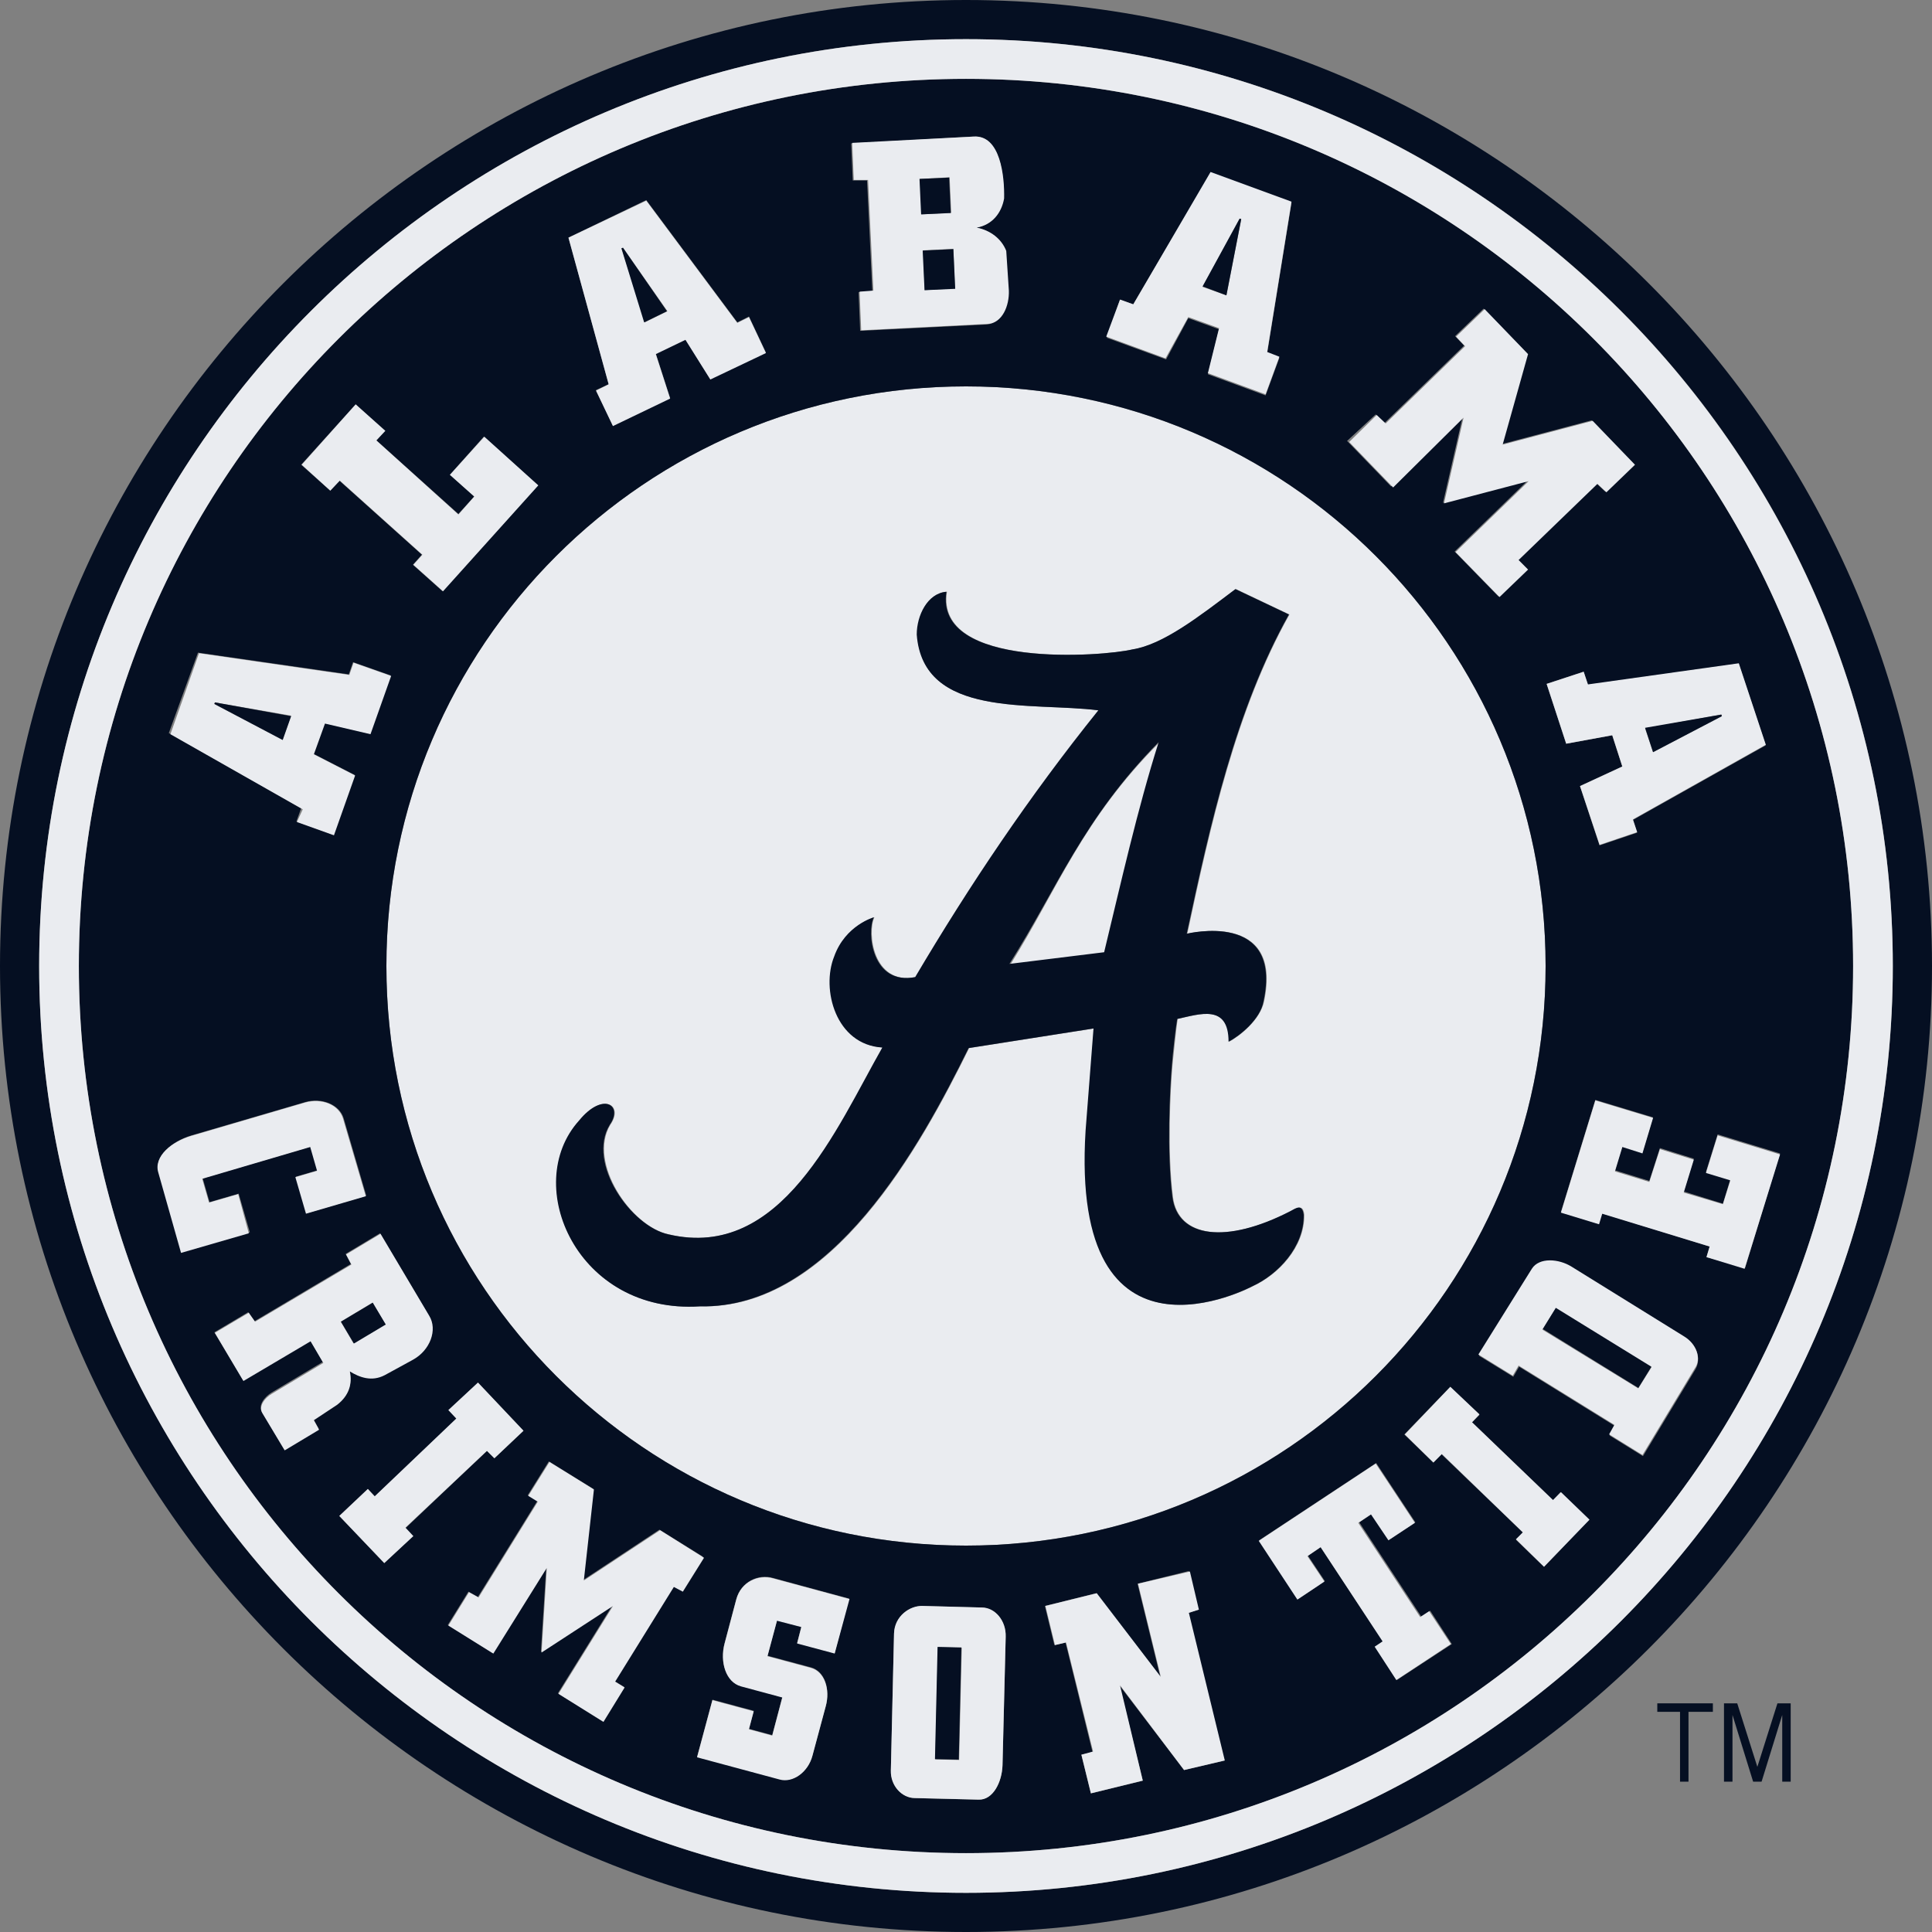 <svg width="48" height="48" viewBox="0 0 48 48" fill="none" xmlns="http://www.w3.org/2000/svg">
<rect x="0" y="0" width="48" height="48" fill="#808080" stroke="none"/>
<g clip-path="url(#clip0_821_92726)">
<path d="M31.127 31.956C31.127 31.956 26.591 34.389 26.985 28.09L27.181 25.552L24.078 26.039C22.882 28.459 20.672 32.536 17.398 32.456C14.347 32.653 12.953 29.445 14.4 27.84C14.991 27.116 15.504 27.458 15.163 27.945C14.597 28.892 15.689 30.483 16.622 30.668C19.424 31.325 20.791 28.038 21.935 26.025C20.778 25.946 20.41 24.565 20.739 23.763C21.015 22.986 21.725 22.79 21.725 22.79C21.541 23.158 21.686 24.486 22.751 24.276C24.105 21.987 25.605 19.778 27.3 17.648C25.644 17.438 22.935 17.858 22.79 15.767C22.79 15.293 23.054 14.728 23.527 14.702C23.224 16.635 27.446 16.306 28.143 16.135C28.907 16.017 29.8 15.32 30.707 14.636L32.036 15.267C30.707 17.634 30.076 20.501 29.498 23.198C29.498 23.198 31.892 22.606 31.405 24.881C31.313 25.328 30.813 25.736 30.537 25.881C30.537 24.934 29.8 25.197 29.261 25.315C29.221 25.525 29.156 26.236 29.13 26.459C29.077 27.064 28.998 28.629 29.143 29.747C29.274 30.746 30.471 30.917 32.075 30.089C32.22 30.01 32.378 29.905 32.404 30.181C32.416 30.983 31.758 31.667 31.127 31.956ZM24 9.6C16.043 9.6 9.6 16.043 9.6 24C9.6 31.956 16.043 38.4 24 38.4C31.956 38.4 38.4 31.956 38.4 24C38.4 16.043 31.956 9.6 24 9.6Z" fill="#EAECF0"/>
<path d="M24 47.027C11.31 47.027 0.973 36.703 0.973 24C0.973 11.31 11.297 0.973 24 0.973C36.69 0.973 47.027 11.297 47.027 24C47.027 36.69 36.69 47.027 24 47.027ZM24 0C10.77 0 0 10.77 0 24C0 37.23 10.77 48 24 48C37.23 48 48 37.23 48 24C48 10.77 37.23 0 24 0Z" fill="#050F22"/>
<path d="M42.397 31.233L42.476 30.969L39.793 30.141L39.714 30.404L38.78 30.114L39.635 27.326L41.069 27.76L40.805 28.628L40.306 28.471L40.122 29.076L40.977 29.339L41.24 28.523L42.082 28.787L41.832 29.602L42.805 29.905L42.989 29.301L42.384 29.117L42.674 28.183L44.225 28.657L43.357 31.497L42.397 31.233ZM42.121 34.021L40.819 36.177L39.991 35.664L40.122 35.428L37.742 33.955L37.597 34.206L36.742 33.68L38.071 31.55C38.241 31.26 38.728 31.299 39.057 31.497L41.858 33.233C42.148 33.39 42.279 33.758 42.121 34.021ZM38.36 38.926L37.664 38.256L37.834 38.072L35.809 36.126L35.612 36.336L34.889 35.639L36.032 34.456L36.756 35.153L36.572 35.336L38.584 37.269L38.768 37.072L39.478 37.756L38.36 38.926ZM34.704 41.74L34.165 40.911L34.362 40.78L32.81 38.439L32.494 38.649L32.915 39.28L32.245 39.727L31.285 38.268L34.191 36.348L35.164 37.821L34.507 38.255L34.086 37.611L33.77 37.821L35.309 40.161L35.532 40.017L36.071 40.846L34.704 41.74ZM29.417 43.976L27.813 41.873L28.392 44.24L27.103 44.556L26.866 43.596L27.143 43.53L26.473 40.807L26.196 40.873L25.96 39.9L27.236 39.584L28.827 41.661L28.262 39.347L29.537 39.031L29.774 39.991L29.523 40.07L30.418 43.739L29.417 43.976ZM24.907 43.857C24.894 44.278 24.671 44.712 24.316 44.712L22.725 44.673C22.409 44.66 22.133 44.37 22.133 43.989L22.212 40.583C22.225 40.149 22.607 39.9 22.922 39.9L24.394 39.939C24.723 39.953 24.999 40.268 24.986 40.676L24.907 43.857ZM20.738 41.07L19.804 40.82L19.909 40.412L19.305 40.254L19.068 41.136L20.146 41.425C20.489 41.517 20.633 41.964 20.515 42.385L20.186 43.609C20.081 44.017 19.699 44.292 19.37 44.2L17.319 43.648L17.701 42.228L18.726 42.504L18.608 42.952L19.186 43.109L19.437 42.162L18.411 41.886C18.03 41.781 17.872 41.281 18.003 40.821L18.293 39.729C18.411 39.295 18.845 39.098 19.201 39.203L21.094 39.716L20.738 41.07ZM16.727 39.413L15.268 41.767L15.504 41.911L14.978 42.766L13.861 42.069L15.215 39.886L13.44 41.043C13.479 40.346 13.531 39.623 13.571 38.939L12.242 41.069L11.125 40.373L11.638 39.544L11.874 39.675L13.347 37.295L13.111 37.15L13.636 36.308L14.741 36.992L14.491 39.254L16.384 38.004L17.462 38.675L16.936 39.517L16.727 39.413ZM9.547 38.834L8.43 37.664L9.139 36.994L9.31 37.178L11.348 35.244L11.151 35.034L11.875 34.351L13.005 35.547L12.282 36.231L12.098 36.047L10.073 37.967L10.257 38.164L9.547 38.834ZM8.363 34.876L7.785 35.258L7.916 35.494L7.061 36.007L6.509 35.086C6.404 34.915 6.574 34.704 6.745 34.599L8.021 33.836L7.705 33.297L6.035 34.283L5.326 33.1L6.167 32.601L6.325 32.824L8.718 31.403L8.587 31.153L9.442 30.64L10.652 32.678C10.849 33.021 10.665 33.533 10.245 33.77L9.548 34.151C9.232 34.322 8.93 34.204 8.68 34.059C8.758 34.389 8.666 34.678 8.363 34.876ZM3.945 29.116C3.826 28.721 4.274 28.353 4.76 28.208L7.588 27.38C7.996 27.262 8.43 27.445 8.535 27.774L9.1 29.707L7.614 30.142L7.351 29.234L7.89 29.076L7.719 28.485L5.036 29.274L5.206 29.866L5.93 29.656L6.207 30.616L4.523 31.102L3.945 29.116ZM4.918 16.215L8.666 16.754L8.771 16.451L9.705 16.78L9.192 18.227L8.061 17.963L7.785 18.727L8.81 19.253L8.284 20.738L7.364 20.409L7.482 20.08L4.194 18.213L4.918 16.215ZM8.836 10.047L9.56 10.704L9.35 10.941L11.388 12.769L11.783 12.335L11.178 11.796L12.02 10.849L13.362 12.059L10.995 14.689L10.258 14.031L10.481 13.781L8.43 11.94L8.206 12.19L7.483 11.546L8.836 10.047ZM24 9.6C31.956 9.6 38.4 16.043 38.4 24C38.4 31.956 31.956 38.4 24 38.4C16.043 38.4 9.6 31.956 9.6 24C9.6 16.043 16.043 9.6 24 9.6ZM16.056 4.971L18.318 8.008L18.608 7.864L19.029 8.758L17.648 9.415L17.03 8.429L16.293 8.784L16.649 9.889L15.228 10.572L14.807 9.691L15.123 9.547L14.124 5.903L16.056 4.971ZM24.183 3.393C24.84 3.353 24.96 4.379 24.933 4.931C24.868 5.3 24.631 5.588 24.25 5.655C24.592 5.721 24.868 5.932 24.974 6.247L25.039 7.233C25.039 7.614 24.882 8.048 24.5 8.062L21.37 8.219L21.331 7.259L21.673 7.233L21.541 4.484H21.186L21.147 3.563L24.183 3.393ZM27.826 7.444L28.155 7.562L30.076 4.3L32.087 5.037L31.483 8.772L31.785 8.89L31.443 9.824L30.01 9.298L30.287 8.181L29.523 7.904L28.971 8.93L27.498 8.391L27.826 7.444ZM34.178 10.296L34.401 10.507L36.375 8.587L36.151 8.351L36.861 7.668L37.939 8.785L37.308 11.034L39.544 10.443L40.596 11.534L39.886 12.217L39.663 12.008L37.704 13.901L37.94 14.137L37.231 14.821L36.139 13.703L37.954 11.941L35.851 12.493C36.008 11.796 36.18 11.06 36.337 10.363L34.562 12.086L33.468 10.955L34.178 10.296ZM43.87 18.517L40.569 20.371L40.674 20.687L39.74 21.003L39.254 19.53L40.306 19.043L40.055 18.267L38.911 18.477L38.425 16.991L39.346 16.688L39.451 17.017L43.199 16.491L43.87 18.517ZM24 1.959C11.822 1.959 1.959 11.823 1.959 24C1.959 36.177 11.822 46.041 24 46.041C36.177 46.041 46.04 36.177 46.04 24C46.04 11.823 36.177 1.959 24 1.959Z" fill="#050F22"/>
<path d="M24 46.041C11.822 46.041 1.959 36.177 1.959 24C1.959 11.823 11.822 1.959 24 1.959C36.177 1.959 46.04 11.823 46.04 24C46.04 36.177 36.177 46.041 24 46.041ZM24 0.973C11.309 0.973 0.973 11.297 0.973 24C0.973 36.69 11.296 47.027 24 47.027C36.69 47.027 47.026 36.703 47.026 24C47.026 11.31 36.69 0.973 24 0.973Z" fill="#EAECF0"/>
<path d="M27.445 23.671C27.853 21.987 28.274 20.108 28.8 18.45C26.906 20.344 26.275 22.08 25.105 23.96L27.445 23.671Z" fill="#EAECF0"/>
<path d="M42.766 17.753L42.779 17.793L41.069 18.687L40.872 18.096L42.766 17.753ZM39.346 16.689L38.426 16.991L38.912 18.477L40.056 18.267L40.306 19.044L39.255 19.53L39.741 20.99L40.675 20.674L40.57 20.358L43.871 18.503L43.2 16.479L39.452 17.004L39.346 16.689Z" fill="#EAECF0"/>
<path d="M36.362 10.376C36.205 11.073 36.033 11.81 35.876 12.506L37.979 11.954L36.164 13.716L37.255 14.834L37.965 14.151L37.729 13.914L39.688 12.021L39.911 12.231L40.621 11.547L39.569 10.456L37.333 11.047L37.964 8.798L36.886 7.681L36.176 8.364L36.4 8.601L34.427 10.521L34.204 10.311L33.52 10.981L34.612 12.111L36.362 10.376Z" fill="#EAECF0"/>
<path d="M30.798 5.431L30.838 5.444L30.469 7.338L29.878 7.128L30.798 5.431ZM29.523 7.877L30.287 8.153L30.01 9.271L31.443 9.797L31.786 8.863L31.483 8.745L32.087 5.01L30.076 4.273L28.156 7.561L27.827 7.443L27.484 8.363L28.957 8.903L29.523 7.877Z" fill="#EAECF0"/>
<path d="M22.975 7.207L22.935 6.22L23.685 6.181L23.725 7.167L22.975 7.207ZM22.857 4.445L23.593 4.405L23.633 5.287L22.896 5.326L22.857 4.445ZM24.264 5.655C24.645 5.589 24.882 5.3 24.947 4.931C24.96 4.379 24.855 3.353 24.197 3.393L21.173 3.55L21.212 4.471H21.567L21.699 7.22L21.357 7.246L21.396 8.206L24.526 8.048C24.908 8.035 25.078 7.588 25.065 7.22L25 6.233C24.882 5.931 24.605 5.721 24.264 5.655Z" fill="#EAECF0"/>
<path d="M15.478 6.155L16.582 7.732L16.017 8.009L15.451 6.181L15.478 6.155ZM14.807 9.705L15.228 10.586L16.649 9.903L16.293 8.798L17.03 8.443L17.648 9.429L19.029 8.772L18.608 7.878L18.318 8.022L16.056 4.985L14.123 5.905L15.122 9.548L14.807 9.705Z" fill="#EAECF0"/>
<path d="M8.443 11.941L10.494 13.782L10.27 14.032L11.007 14.69L13.374 12.059L12.033 10.85L11.178 11.797L11.783 12.336L11.389 12.783L9.35 10.942L9.574 10.704L8.837 10.047L7.496 11.546L8.206 12.19L8.443 11.941Z" fill="#EAECF0"/>
<path d="M7.022 18.384L5.326 17.49L5.339 17.451L7.232 17.78L7.022 18.384ZM7.377 20.423L8.297 20.753L8.823 19.267L7.798 18.741L8.074 17.977L9.205 18.241L9.718 16.794L8.784 16.465L8.679 16.768L4.944 16.229L4.234 18.241L7.522 20.108L7.377 20.423Z" fill="#EAECF0"/>
<path d="M42.674 28.209L42.384 29.142L42.99 29.326L42.805 29.918L41.832 29.629L42.082 28.813L41.24 28.55L40.977 29.365L40.123 29.103L40.307 28.497L40.806 28.656L41.07 27.774L39.636 27.34L38.781 30.128L39.728 30.417L39.807 30.155L42.476 30.97L42.397 31.233L43.344 31.523L44.225 28.682L42.674 28.209Z" fill="#EAECF0"/>
<path d="M40.702 34.494L38.321 33.035L38.65 32.509L41.031 33.968L40.702 34.494ZM41.845 33.205L39.044 31.469C38.728 31.272 38.242 31.233 38.058 31.522L36.73 33.652L37.584 34.178L37.729 33.927L40.109 35.4L39.978 35.636L40.807 36.149L42.109 33.993C42.279 33.758 42.148 33.39 41.845 33.205Z" fill="#EAECF0"/>
<path d="M38.584 37.269L36.572 35.336L36.757 35.139L36.033 34.455L34.902 35.638L35.612 36.336L35.823 36.125L37.835 38.071L37.663 38.242L38.361 38.926L39.491 37.756L38.782 37.072L38.584 37.269Z" fill="#EAECF0"/>
<path d="M35.284 40.176L33.745 37.835L34.061 37.624L34.495 38.269L35.152 37.835L34.179 36.362L31.273 38.282L32.233 39.742L32.904 39.294L32.483 38.663L32.811 38.439L34.35 40.78L34.153 40.912L34.691 41.74L36.046 40.846L35.507 40.03L35.284 40.176Z" fill="#EAECF0"/>
<path d="M29.786 39.991L29.563 39.044L28.274 39.347L28.84 41.662L27.249 39.583L25.973 39.899L26.21 40.872L26.485 40.807L27.157 43.516L26.867 43.595L27.103 44.555L28.392 44.239L27.827 41.872L29.418 43.976L30.43 43.739L29.537 40.07L29.786 39.991Z" fill="#EAECF0"/>
<path d="M23.829 43.726L23.238 43.713L23.303 40.925L23.895 40.938L23.829 43.726ZM24.395 39.938L22.922 39.899C22.606 39.886 22.225 40.149 22.212 40.583L22.133 43.988C22.12 44.37 22.41 44.672 22.725 44.672L24.316 44.711C24.671 44.724 24.894 44.277 24.907 43.856L24.986 40.66C24.999 40.267 24.724 39.938 24.395 39.938Z" fill="#EAECF0"/>
<path d="M18.292 39.742L18.003 40.833C17.885 41.293 18.029 41.793 18.41 41.898L19.436 42.174L19.186 43.121L18.607 42.964L18.726 42.517L17.7 42.24L17.318 43.66L19.37 44.212C19.699 44.304 20.079 44.029 20.185 43.621L20.514 42.398C20.632 41.977 20.488 41.529 20.146 41.438L19.068 41.148L19.304 40.267L19.909 40.424L19.804 40.832L20.737 41.082L21.106 39.727L19.212 39.215C18.845 39.11 18.41 39.294 18.292 39.742Z" fill="#EAECF0"/>
<path d="M16.399 38.018L14.505 39.268L14.756 37.006L13.651 36.322L13.125 37.164L13.361 37.309L11.889 39.689L11.652 39.558L11.14 40.387L12.257 41.083L13.586 38.953C13.546 39.65 13.494 40.373 13.454 41.057L15.23 39.9L13.875 42.083L14.993 42.78L15.519 41.925L15.283 41.781L16.742 39.427L16.965 39.545L17.491 38.703L16.399 38.018Z" fill="#EAECF0"/>
<path d="M12.098 36.046L12.283 36.23L13.006 35.546L11.875 34.35L11.138 35.033L11.336 35.243L9.31 37.176L9.139 36.993L8.43 37.663L9.547 38.834L10.27 38.164L10.073 37.953L12.098 36.046Z" fill="#EAECF0"/>
<path d="M9.258 32.363L9.574 32.903L8.784 33.376L8.468 32.837L9.258 32.363ZM8.692 34.073C8.929 34.218 9.231 34.337 9.56 34.165L10.257 33.784C10.691 33.547 10.875 33.034 10.665 32.693L9.454 30.654L8.599 31.167L8.731 31.418L6.337 32.838L6.18 32.615L5.338 33.114L6.048 34.311L7.717 33.324L8.033 33.863L6.757 34.627C6.574 34.731 6.415 34.943 6.521 35.113L7.073 36.034L7.928 35.521L7.797 35.285L8.375 34.903C8.666 34.678 8.758 34.389 8.692 34.073Z" fill="#EAECF0"/>
<path d="M5.918 29.668L5.194 29.878L5.024 29.287L7.707 28.497L7.877 29.089L7.338 29.246L7.602 30.154L9.088 29.72L8.522 27.788C8.417 27.445 7.996 27.275 7.575 27.393L4.748 28.221C4.261 28.366 3.814 28.734 3.932 29.129L4.498 31.128L6.181 30.641L5.918 29.668Z" fill="#EAECF0"/>
<path d="M41.175 42.53H41.74V44.265H41.95V42.53H42.556V42.319H41.175V42.53Z" fill="#050F22"/>
<path d="M43.661 43.897L43.161 42.319H42.832V44.265H43.043V42.608L43.556 44.265H43.766L44.279 42.608V44.265H44.489V42.319H44.16L43.661 43.897Z" fill="#050F22"/>
<path d="M16.57 7.732L15.478 6.155L15.438 6.168L16.004 8.009L16.57 7.732Z" fill="#050F22"/>
<path d="M23.581 4.412L22.845 4.445L22.885 5.326L23.621 5.292L23.581 4.412Z" fill="#050F22"/>
<path d="M9.26 32.365L8.47 32.837L8.793 33.379L9.584 32.907L9.26 32.365Z" fill="#050F22"/>
<path d="M42.779 17.793L42.766 17.753L40.872 18.082L41.07 18.687L42.779 17.793Z" fill="#050F22"/>
<path d="M30.838 5.444L30.799 5.431L29.878 7.115L30.47 7.338L30.838 5.444Z" fill="#050F22"/>
<path d="M23.686 6.19L22.924 6.225L22.97 7.21L23.732 7.175L23.686 6.19Z" fill="#050F22"/>
<path d="M5.326 17.49L7.023 18.384L7.233 17.793L5.339 17.451L5.326 17.49Z" fill="#050F22"/>
<path d="M38.654 32.493L38.33 33.019L40.704 34.482L41.028 33.956L38.654 32.493Z" fill="#050F22"/>
<path d="M23.294 40.917L23.229 43.704L23.82 43.718L23.885 40.931L23.294 40.917Z" fill="#050F22"/>
<path d="M28.787 18.437C28.261 20.093 27.84 21.974 27.432 23.658L25.078 23.948C26.262 22.08 26.906 20.344 28.787 18.437ZM17.385 32.456C20.659 32.522 22.868 28.459 24.065 26.039L27.168 25.552L26.971 28.09C26.577 34.389 31.114 31.956 31.114 31.956C31.745 31.667 32.403 30.983 32.39 30.181C32.351 29.904 32.206 30.01 32.061 30.089C30.457 30.918 29.26 30.746 29.129 29.747C28.984 28.629 29.063 27.064 29.116 26.459C29.129 26.236 29.207 25.538 29.247 25.315C29.799 25.197 30.523 24.934 30.523 25.881C30.799 25.736 31.312 25.328 31.391 24.881C31.877 22.606 29.484 23.198 29.484 23.198C30.062 20.501 30.694 17.634 32.022 15.267L30.693 14.636C29.786 15.32 28.892 16.017 28.129 16.135C27.433 16.306 23.211 16.635 23.513 14.702C23.04 14.741 22.776 15.293 22.776 15.767C22.934 17.858 25.643 17.436 27.287 17.648C25.576 19.777 24.091 21.987 22.737 24.276C21.659 24.486 21.526 23.158 21.711 22.79C21.711 22.79 21.002 22.986 20.725 23.763C20.396 24.578 20.764 25.959 21.921 26.025C20.777 28.037 19.41 31.325 16.608 30.668C15.675 30.471 14.57 28.892 15.149 27.945C15.491 27.458 14.978 27.116 14.386 27.84C12.94 29.444 14.347 32.653 17.385 32.456Z" fill="#050F22"/>
</g>
<defs>
<clipPath id="clip0_821_92726">
<rect width="48" height="48" fill="white"/>
</clipPath>
</defs>
</svg>
